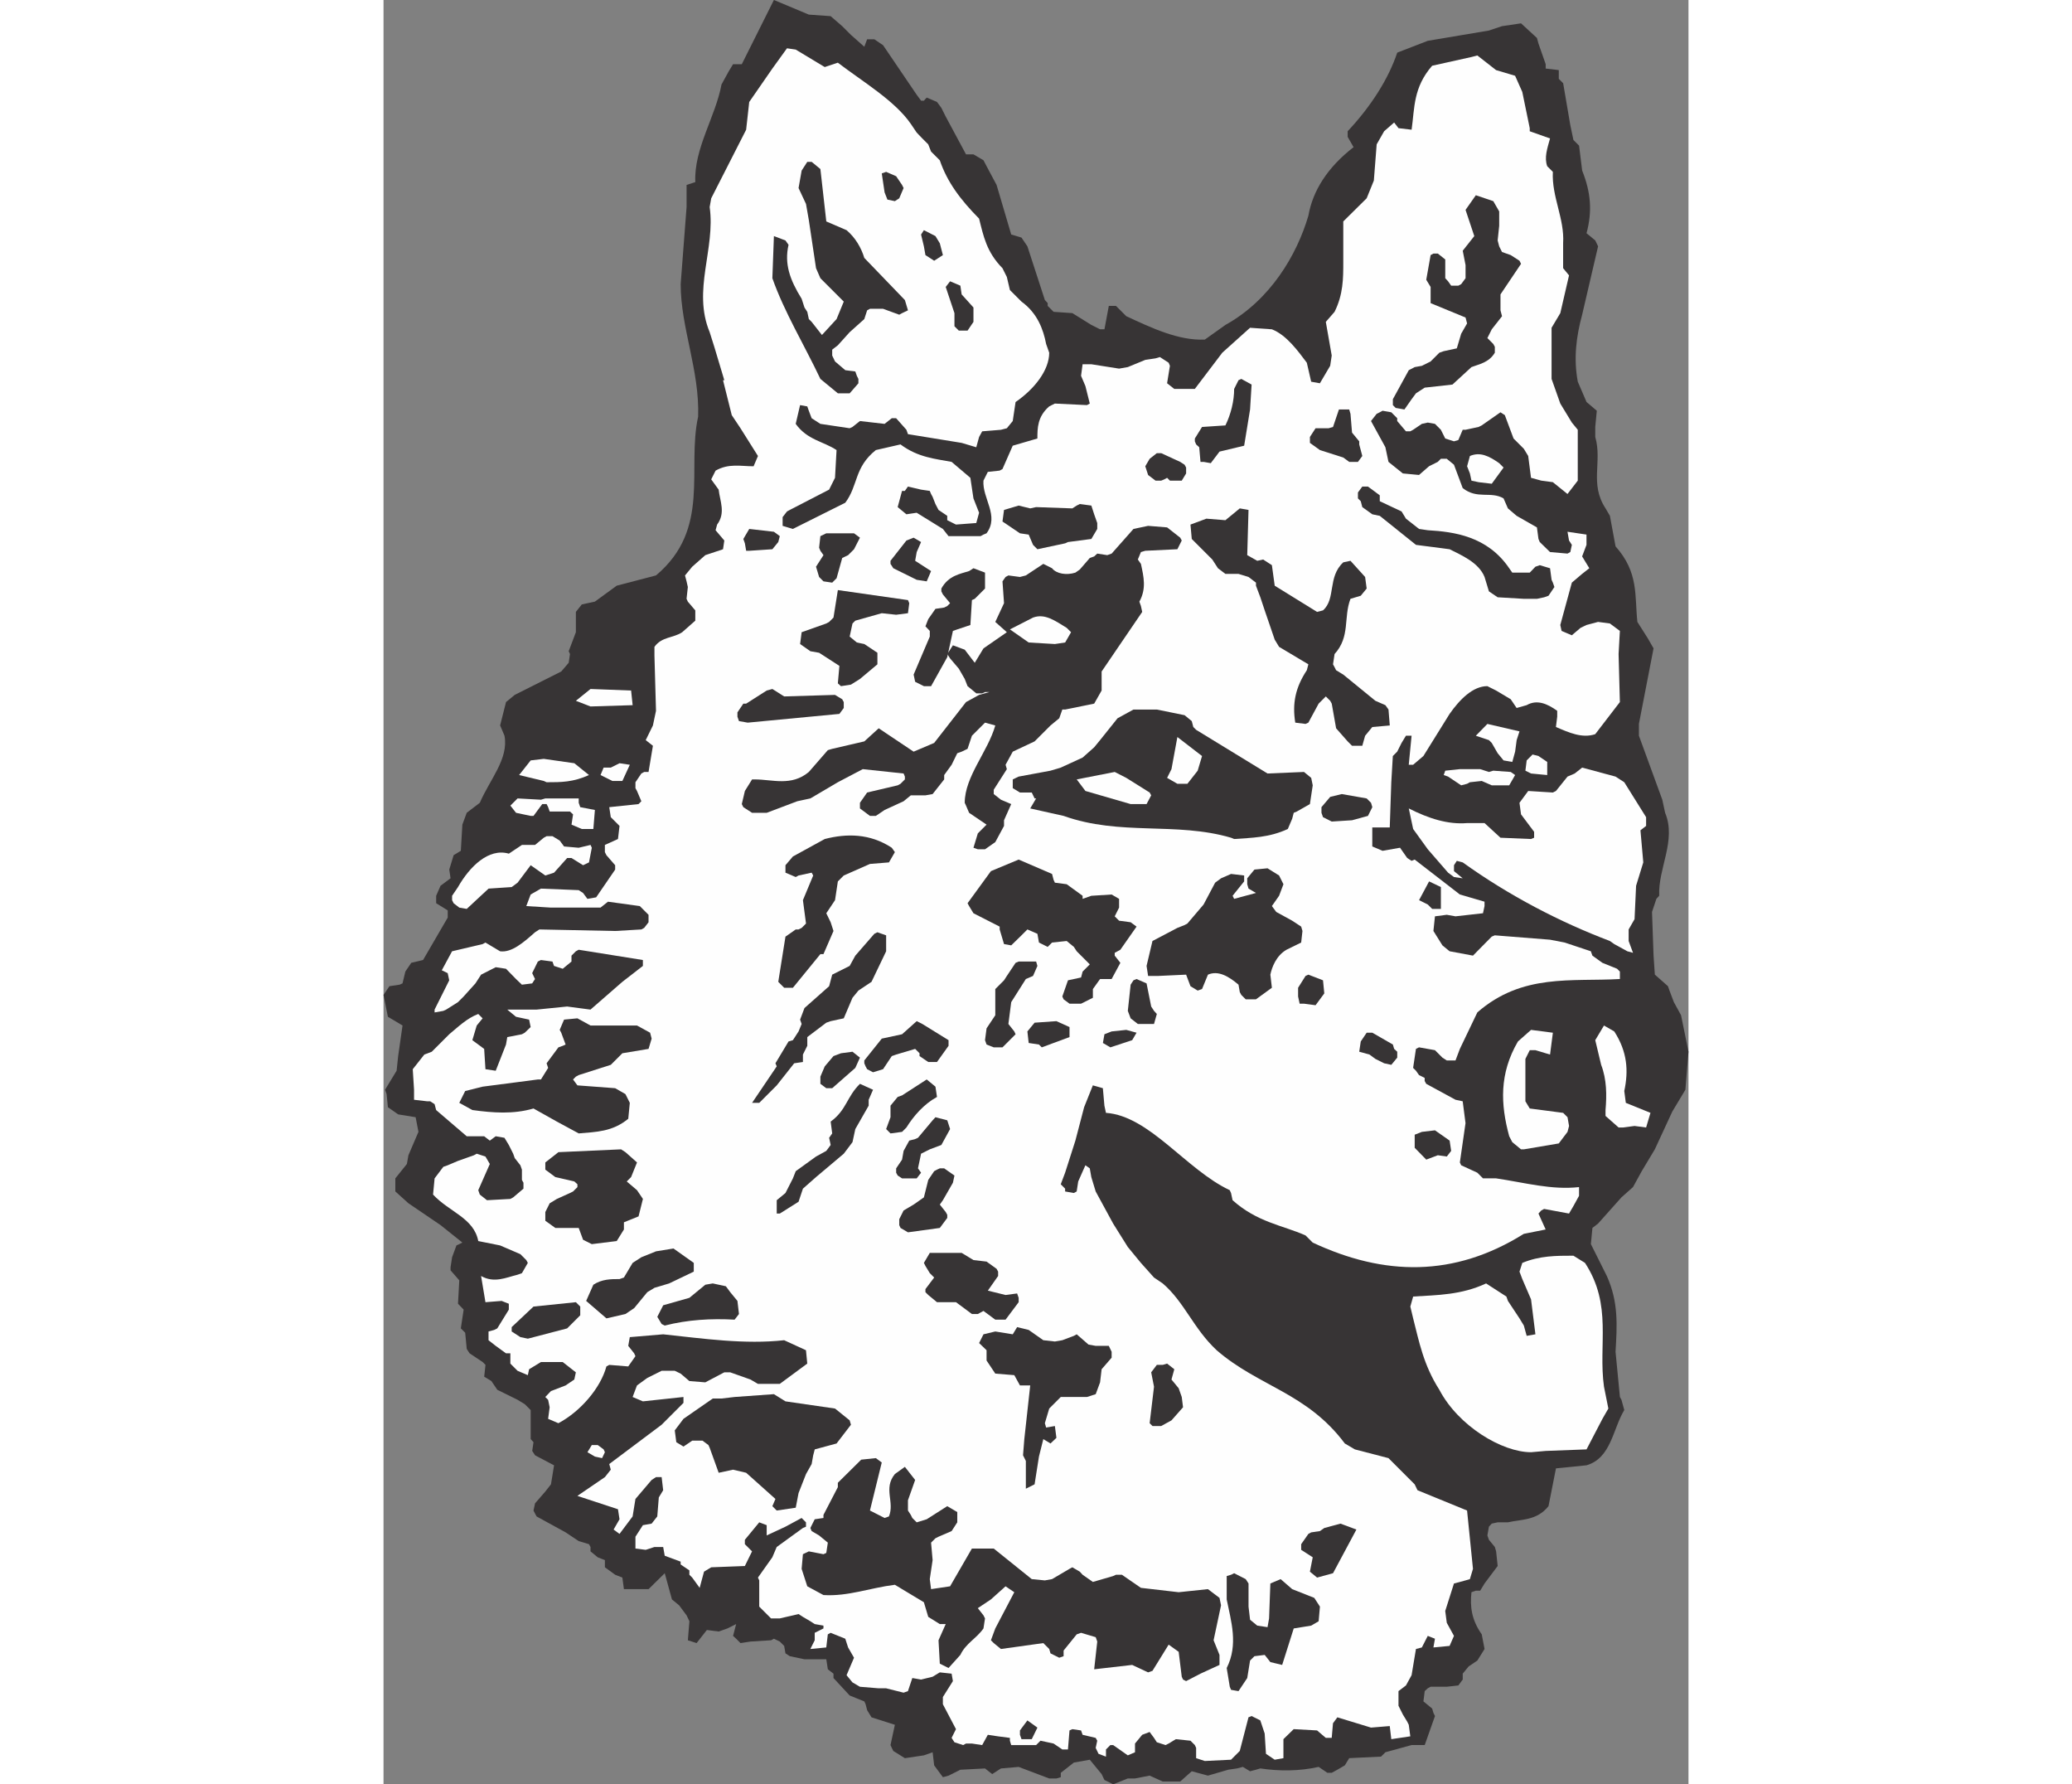 <?xml version="1.0" encoding="UTF-8"?>
<!DOCTYPE svg PUBLIC "-//W3C//DTD SVG 1.1//EN" "http://www.w3.org/Graphics/SVG/1.1/DTD/svg11.dtd">
<!-- Creator: CorelDRAW -->
<svg xmlns="http://www.w3.org/2000/svg" xml:space="preserve" width="7.848in" height="6.757in" version="1.1" style="shape-rendering:geometricPrecision; text-rendering:geometricPrecision; image-rendering:optimizeQuality; fill-rule:evenodd; clip-rule:evenodd"
viewBox="0 0 7847.74 10728.28"
 xmlns:xlink="http://www.w3.org/1999/xlink"
 xmlns:xodm="http://www.corel.com/coreldraw/odm/2003">
 <rect x="0" y="0" width="7847.74" height="10728.28" fill="#808080" stroke="none"/>
 <defs>
  <style type="text/css">
   <![CDATA[
    .fil1 {fill:#FEFEFE}
    .fil0 {fill:#373435}
   ]]>
  </style>
 </defs>
 <g id="Layer_x0020__x0028_Black_x0020_and_x0020_White_x0029_">
  <g id="_2008655449584">
   <path class="fil0" d="M4371.01 10719.01l-35.52 -16.99 -16.99 -35.52 -71.05 -86.49 -95.76 16.99 -78.77 61.78 0 26.26 -26.26 7.72 -43.25 0 -183.8 -69.5 -106.57 9.26 -52.51 33.98 -43.25 -33.98 -148.28 7.72 -71.05 35.52 -33.98 9.27 -52.51 -71.05 -9.27 -78.77 -52.51 18.54 -114.3 16.99 -69.5 -43.25 -9.27 -18.53 -7.72 -16.99 26.26 -122.02 -140.55 -44.79 -26.26 -43.24 -9.27 -35.52 -7.72 -16.99 -88.04 -35.52 -97.31 -105.03 0 -26.26 -33.98 -26.26 -9.27 -60.24 -131.28 0 -88.04 -18.54 -26.26 -16.99 -7.72 -44.79 -26.26 -26.26 -35.52 -16.99 -16.99 9.27 -123.56 7.72 -60.24 9.27 -26.26 -26.26 -18.53 -16.99 18.53 -71.05 -52.51 26.26 -52.52 18.54 -71.05 -9.27 -61.78 78.77 -52.51 -16.99 9.27 -114.29 -16.99 -35.52 -44.79 -60.24 -43.24 -35.52 -43.25 -157.54 -97.31 95.76 -16.99 0 -52.51 0 -78.77 0 -9.26 -69.5 -43.25 -16.99 -61.78 -44.79 0 -43.25 -43.25 -16.99 -43.25 -35.52 0 -26.26 -9.27 -16.99 -61.78 -18.53 -78.77 -52.52 -174.53 -95.76 -9.27 -16.99 -9.27 -18.54 9.27 -43.24 61.78 -71.05 33.98 -43.25 18.54 -114.3 -114.3 -60.24 -16.99 -26.26 7.72 -52.52 -16.99 -18.53 0 -174.53 -35.52 -35.52 -43.25 -26.26 -122.02 -60.24 -35.52 -52.52 -43.25 -26.26 7.72 -71.05 -16.99 -16.99 -78.77 -52.52 -16.99 -26.26 -9.26 -97.31 -26.26 -26.26 16.99 -112.75 -33.98 -35.52 7.72 -140.55 -52.52 -60.24 0 -18.53 9.27 -60.24 26.26 -71.04 16.99 -7.72 18.53 -9.27 -131.28 -105.03 -193.06 -131.28 -78.77 -71.05 0 -16.99 0 -61.78 69.5 -86.5 9.27 -52.51 60.24 -140.55 -16.99 -88.04 -105.02 -16.99 -61.78 -43.25 -7.72 -78.77 -9.27 -26.26 69.5 -114.29 9.27 -88.04 26.26 -183.8 -88.04 -52.52 -26.26 -131.28 35.52 -52.51 61.78 -9.27 16.99 -7.72 16.99 -71.04 35.52 -52.52 71.05 -16.99 148.28 -254.85 0 -43.25 -69.5 -43.24 0 -44.79 26.26 -60.24 60.24 -44.79 -7.72 -52.51 26.26 -86.5 43.24 -26.26 9.27 -157.54 26.26 -71.05 78.77 -60.24c60.24,-140.55 174.53,-264.11 148.28,-403.12l-26.26 -61.78 35.52 -140.55 52.52 -43.25 279.56 -140.55 44.79 -52.51 7.72 -52.52 -7.72 -16.99 43.25 -114.3 0 -122.02 35.52 -44.79 78.77 -16.99 131.28 -95.76 236.31 -61.78c332.08,-279.56 183.8,-639.43 253.3,-954.52 9.27,-279.56 -105.03,-534.41 -105.03,-796.97l35.52 -463.36 0 -132.83 52.51 -16.99c-9.26,-200.79 122.02,-393.85 157.54,-586.92l43.25 -78.77 26.26 -43.25 52.51 0 193.06 -386.13 210.06 88.04 131.28 9.27 69.5 60.24 52.52 52.52 80.31 71.04 16.99 -44.79 43.25 0 52.51 35.52 202.33 298.09 26.26 35.52 16.99 0 16.99 -18.53 61.78 26.26 26.26 35.52 26.26 52.51 122.02 227.04 44.79 0 60.24 35.52 18.53 35.52 60.24 112.75 88.03 298.09 61.78 18.53 35.52 52.52 105.03 322.8 16.99 18.54 0 16.99 35.52 35.52 112.75 7.72 114.3 71.05 52.51 26.26 26.26 0 26.26 -140.55 43.24 0 61.78 61.78c149.82,69.5 315.08,148.28 472.63,140.55l123.56 -88.04c270.29,-149.82 429.38,-420.11 498.88,-656.43 26.26,-149.82 114.3,-290.37 271.84,-412.39l-35.52 -61.78 0 -33.98c140.55,-149.82 245.58,-315.08 298.09,-472.63l183.8 -71.04 367.6 -61.78 78.77 -26.26 114.3 -16.99 95.76 88.04 9.27 33.98 43.25 123.56 0 26.26 78.77 9.26 0 52.52 26.26 26.26 43.24 253.3 18.54 88.04 33.98 33.98 18.53 149.82c52.52,131.29 61.78,245.58 26.26,376.87l52.52 43.25 16.99 35.52 -95.76 410.84c-35.52,131.28 -52.51,262.57 -26.26,403.12l52.51 122.02 61.78 52.52 -9.27 97.31 0 60.24c43.25,149.82 -35.52,281.11 61.78,429.38l26.26 44.79 33.98 183.8c140.55,157.54 114.3,296.55 131.28,454.09l61.78 97.31 35.52 61.78 -88.04 454.09 0 71.05 140.55 384.58 16.99 78.77c69.5,166.81 -43.24,333.62 -35.52,498.88l-16.99 18.53 -26.26 78.77 9.26 262.57 7.72 114.3 78.77 69.5 9.27 26.26 26.26 69.5 43.25 78.77 44.79 219.32 -18.53 228.59 -78.77 131.28 -105.03 227.05 -78.77 131.28 -52.52 95.76 -69.5 61.78 -140.55 157.54 -33.98 26.26 -9.26 97.31 78.77 157.54 16.99 33.98c71.05,157.54 61.78,298.09 52.51,455.64l26.26 271.84 9.26 16.99 16.99 61.78c-69.5,114.3 -78.77,288.83 -227.05,332.07l-183.8 18.54 -44.79 227.04c-69.5,88.04 -165.26,78.77 -244.04,97.31l-61.78 0 -35.52 7.72 -16.99 18.53 -9.27 52.52 9.27 26.26 35.52 43.25 7.72 26.26 9.26 88.04 -78.77 105.03 -26.26 43.25 -26.26 0 -26.26 9.27c-9.27,86.49 0,165.26 61.78,253.3l16.99 88.04 -43.25 69.5 -52.52 35.52 -35.52 43.25 0 35.52 -26.26 35.52 -69.5 7.72 -97.31 0 -16.99 9.27 -18.54 16.99 -7.72 61.78 52.51 43.25 7.72 26.26 9.27 18.54 -61.78 174.53 -78.77 0 -157.54 43.25 -26.26 26.26 -191.52 9.27 -26.26 43.25 -44.79 26.26 -16.99 9.27 -16.99 9.26 -26.26 0 -52.52 -35.52c-114.29,26.26 -237.86,26.26 -350.61,9.26l-26.26 7.72 -35.52 9.27 -43.25 -26.26 -35.52 9.26 -52.52 7.72 -122.02 35.52 -97.31 -26.26 -69.5 61.78 -105.03 0 -78.77 -35.52 -88.04 16.99 -43.25 0 -88.04 35.52 -16.99 -9.26z"/>
   <path class="fil1" d="M4939.39 10587.73l-52.52 -16.99 0 -61.78 -7.72 -16.99 -26.26 -26.26 -88.04 -9.26 -43.25 26.26 -18.53 9.26 -52.52 -16.99 -16.99 -26.26 -26.26 -35.52 -44.79 16.99 -43.25 52.52 0 52.51 -43.25 18.54 -88.04 -61.78 -16.99 0 -26.26 26.26 0 43.24 -44.79 -16.99 -16.99 -35.52 9.27 -43.25 -9.27 -16.99 -78.77 -18.54 -9.26 -26.26 -52.52 -7.72 -16.99 7.72 -9.27 114.3 -33.98 0 -52.51 -35.52 -78.77 -16.99 -26.26 26.26 -149.82 0 -7.72 -26.26 0 -16.99 -71.04 -9.27 -61.78 -9.27 -33.98 61.78 -61.78 -9.26 -35.52 0 -16.99 9.26 -52.52 -16.99 -16.99 -26.26 26.26 -52.52 -78.77 -149.82 0 -43.25 60.24 -95.76 -7.72 -44.79 -71.05 -7.72 -43.25 26.26 -69.5 16.99 -52.51 -9.27 -26.26 78.77 -26.26 9.27 -105.03 -26.26 -44.79 0 -112.75 -9.27 -44.79 -26.26 -35.52 -43.25 44.79 -105.03 -35.52 -61.78 -16.99 -52.52 -88.04 -35.52 -16.99 9.26 -9.27 78.77 -95.76 9.27 26.26 -52.52 0 -44.79 52.52 -26.26 0 -16.99 -52.52 -9.27 -26.26 -16.99 -44.79 -26.26 -26.26 -16.99 -112.75 26.26 -52.51 0 -52.52 -52.51 -18.53 -18.54 0 -157.54 -7.72 -16.99 86.5 -122.02 26.26 -61.78 157.54 -114.3 18.54 -7.72 0 -26.26 -26.26 -26.26 -97.31 52.51 -112.75 52.52 0 -61.78 -44.79 -16.99 -86.49 105.03 0 26.26 43.24 43.25 -43.24 88.04 -202.33 7.72 -43.25 26.26 -26.26 97.31 -44.79 -61.78 -16.99 -16.99 0 -26.26 -52.52 -35.52 0 -16.99 -95.76 -35.52 -9.27 -52.51 -52.51 0 -52.52 16.99 -61.78 -7.72 0 -71.04 44.79 -69.5 52.51 -9.27 33.98 -43.25 9.27 -114.29 26.26 -43.25 -9.26 -78.77 -33.98 0 -26.26 16.99 -97.31 114.29 -16.99 105.03 -78.77 105.03 -35.52 -26.26 35.52 -61.78 -9.27 -60.24 -244.04 -80.31 165.27 -112.75 35.52 -44.79 -9.27 -33.98 315.08 -236.31 131.28 -131.29 0 -35.52 -244.04 26.26 -61.78 -26.26 26.26 -69.5 61.78 -44.79 86.5 -43.25 78.77 0 35.52 16.99 52.52 44.79 95.76 7.72 114.29 -60.24 35.52 0 122.02 43.25 44.79 26.26 131.28 0 165.27 -122.02 -7.72 -80.31 -131.28 -60.24c-236.31,26.26 -481.89,-9.27 -727.48,-35.52l-200.79 16.99 -9.27 52.52 35.52 44.79 7.72 16.99 -43.25 61.78 -114.29 -9.27 -16.99 9.27c-35.52,131.28 -157.54,271.84 -288.82,341.34l-61.78 -26.26 9.26 -69.5 -9.26 -44.79 -16.99 -16.99 33.98 -35.52 88.04 -33.98 52.51 -35.52 9.27 -43.25 -78.77 -61.78 -131.28 0 -71.05 43.25 -7.72 35.52 -61.78 -26.26 -43.25 -43.25 0 -61.78 -26.26 0 -61.78 -44.79 -43.25 -33.98 0 -52.52 33.98 -9.26 18.54 -9.27 69.5 -112.75 0 -35.52 -43.25 -16.99 -97.31 7.72 -26.26 -157.54c78.77,44.79 149.82,9.27 219.32,-7.72l26.26 -9.26 35.52 -61.78 -9.26 -16.99 -35.52 -35.52 -122.02 -52.51 -131.28 -26.26c-26.26,-139.01 -174.53,-174.53 -271.84,-279.56l9.27 -97.31 52.51 -69.5 26.26 -9.27 61.78 -26.26 95.76 -33.98 16.99 -9.27 52.51 16.99 26.26 44.79 -69.5 157.54 9.27 26.26 43.25 33.98 140.55 -7.72 16.99 -9.27 61.78 -52.51 0 -35.52 -9.27 -16.99 0 -61.78 -9.26 -26.26 -33.98 -43.25 -9.27 -26.26 -26.26 -52.51 -26.26 -43.25 -52.52 -9.27 -35.52 26.26 -33.98 -26.26 -105.03 0 -183.8 -157.54 -9.27 -35.52 -26.26 -16.99 -16.99 0 -80.31 -9.26 0 -60.24 -7.72 -123.56 69.5 -88.04 44.79 -16.99 105.03 -105.03c52.52,-43.24 105.03,-95.76 174.53,-122.02l26.26 26.26 -35.52 43.25 -26.26 88.04 71.05 52.52 7.72 122.02 61.78 9.27 61.78 -157.54 7.72 -44.79 88.04 -16.99 16.99 -9.26 35.52 -33.98 -9.27 -44.79 -78.77 -16.99 -52.52 -43.24 176.08 0 183.8 -18.54 140.55 18.54 191.52 -166.81 123.56 -95.76 0 -35.52 -386.13 -61.78 -16.99 9.27 -26.26 26.26 0 35.52 -52.52 43.25 -52.51 -16.99 -9.27 -26.26 -69.5 -9.26 -18.53 9.26 -33.98 69.5 16.99 35.52 -16.99 26.26 -61.78 7.72 -35.52 -33.98 -60.24 -61.78 -61.78 -9.27 -88.04 44.79 -33.98 52.51 -71.05 78.77 -33.98 33.98 -71.05 44.79 -16.99 7.72 -52.51 9.26 0 -16.99 88.04 -176.08 -9.26 -43.25 -35.52 -16.99 61.78 -114.3 183.8 -43.25 16.99 -9.26 88.04 52.51c69.5,9.27 140.55,-52.51 210.06,-114.29l26.26 -16.99 455.64 9.27 157.54 -9.27 16.99 -9.27 26.26 -33.98 0 -44.79 -16.99 -16.99 -35.52 -35.52 -191.52 -26.26 -44.79 35.52 -298.09 0 -148.27 -9.26 26.26 -69.5 61.78 -35.52 227.04 9.27 26.26 16.99 26.26 35.52 52.51 -9.26 114.3 -166.81 0 -26.26 -52.52 -60.24 -9.26 -18.53 0 -43.25 78.77 -35.52 9.27 -78.77 -52.51 -52.51 -9.27 -60.24 176.08 -18.54 16.99 -16.99 -26.26 -61.78 -9.27 -16.99 0 -35.52 35.52 -52.51 16.99 -9.27 26.26 0 26.26 -157.54 -43.25 -33.98 43.25 -88.04 18.53 -88.04 -9.26 -332.07 0 -52.52c43.25,-61.78 114.29,-52.51 166.81,-88.04l78.77 -69.5 0 -61.78 -44.79 -52.52 -7.72 -16.99 7.72 -71.05 -7.72 -33.98 -9.27 -35.52 43.25 -52.51 78.77 -69.5 106.57 -35.52 7.72 -52.52 -52.51 -61.78 9.27 -33.98c52.51,-71.05 16.99,-140.55 9.26,-210.06l-44.79 -61.78 26.26 -52.51c78.77,-44.79 149.82,-26.26 228.59,-26.26l26.26 -61.78 -105.03 -166.81 -52.51 -78.77 -52.52 -210.06 7.72 0 -60.24 -200.79 -27.8 -88.04c-105.03,-253.3 35.52,-498.89 0,-752.19l9.27 -52.52 210.05 -412.39 18.54 -166.81 139.01 -200.79 88.04 -122.02 52.52 7.72 174.53 105.03 78.77 -26.26c149.82,114.29 342.89,228.59 438.65,367.6l35.52 52.51 33.98 35.52 35.52 35.52 16.99 43.25 52.52 52.51c44.79,131.28 123.56,236.31 236.31,350.61 26.26,105.03 44.79,200.79 140.55,298.09l26.26 52.51 18.53 78.77 69.5 69.5c95.76,69.5 131.28,166.81 148.28,254.85l18.53 52.52c0,105.03 -88.04,217.78 -202.33,296.55l-16.99 114.3 -35.52 43.24 -35.52 9.27 -112.75 9.27 -18.53 33.98 -16.99 61.78 -88.04 -26.26 -322.81 -52.52 -9.26 -26.26 -61.78 -69.5 -26.26 0 -43.24 33.98 -148.28 -16.99 -44.79 35.52 -16.99 7.72 -176.08 -26.26 -52.51 -33.98 -16.99 -44.79 -9.26 -26.26 -43.25 -7.72 -26.26 112.75c69.5,97.31 166.81,105.03 245.58,157.54l-9.26 166.81 -35.52 71.04 -236.31 122.02 -16.99 9.26 -26.26 33.98 0 52.51 61.78 18.53 315.08 -157.54c78.77,-105.03 52.51,-211.6 183.8,-316.63l148.28 -33.98c105.03,78.77 210.06,86.49 307.36,105.02l112.75 95.76 18.54 123.56 33.98 86.49 -16.99 61.78 -122.02 9.27 -52.52 -26.26 0 -26.26 -52.51 -35.52 -18.53 -35.52 -16.99 -43.25 -9.27 -16.99 -7.72 -18.54 -52.52 -7.72 -78.77 -18.53 -18.53 26.26 -16.99 0 -26.26 97.31 52.52 43.25 61.78 -9.27 157.54 97.31 33.98 43.25 193.07 0 16.99 -9.27 18.53 -7.72c78.77,-105.03 -26.26,-210.06 -18.53,-316.63l26.26 -52.51 71.04 -7.72 16.99 -9.27 61.78 -140.55 148.28 -43.24c0,-61.78 0,-131.29 71.04,-193.07l33.98 -16.99 193.07 9.26 16.99 -9.26 -26.26 -105.03 -26.26 -61.78 9.26 -69.5 52.52 0 166.81 26.26 52.51 -9.27 105.03 -43.24 61.78 -9.27 26.26 -7.72 52.51 33.98 7.72 18.54 -16.99 105.02 43.25 33.98 123.56 0 165.27 -217.78 166.81 -149.82 131.28 9.27c88.04,33.98 157.54,131.28 210.05,200.79l26.26 114.3 52.51 9.26 61.78 -105.02 9.27 -61.78 -35.52 -202.33 52.51 -60.24c52.52,-105.03 52.52,-202.33 52.52,-298.09l0 -95.76 0 -149.82 140.55 -139.01 43.24 -106.57 16.99 -217.78 44.79 -78.77 60.24 -52.51 26.26 33.98 78.77 9.27c18.53,-131.28 9.26,-253.3 123.56,-384.59l236.31 -52.51 35.52 -9.27 112.75 88.04 114.29 33.98 43.25 97.31 44.79 217.78 0 18.53 122.02 43.25c-16.99,61.78 -35.52,114.3 -16.99,166.81l33.98 33.98c-7.72,149.82 71.05,281.11 61.78,429.38l0 149.82 35.52 43.25 -52.51 227.04 -52.51 88.04 0 307.36 52.51 148.28 69.5 114.29 35.52 43.25 0 305.82 -61.78 80.32 -88.04 -71.05 -69.5 -9.27 -61.78 -16.99 -16.99 -131.28 -26.26 -43.25 -61.78 -61.78 -52.51 -140.55 -26.26 -16.99 -112.75 78.77 -18.53 9.27 -78.77 16.99 -16.99 0 -26.26 61.78 -26.26 7.72 -52.51 -16.99 -26.26 -52.52 -35.52 -35.52 -43.25 -7.72 -35.52 7.72 -52.52 35.52 -16.99 9.27 -26.26 0 -52.52 -61.78 0 -16.99 -35.52 -35.52 -52.51 -9.26 -16.99 9.26 -18.53 9.27 -33.98 43.25 86.49 157.54 18.54 88.04 86.49 69.5 97.31 9.27 60.24 -52.51 52.51 -26.26 18.53 -18.53 35.52 0 43.25 35.52 52.51 140.55c88.04,69.5 166.81,16.99 245.58,61.78l26.26 60.24 52.52 44.79 122.02 69.5 9.27 69.5 7.72 18.53 61.78 60.24 105.03 9.27 16.99 -9.27 9.27 -43.24 -16.99 -26.26 -9.26 -52.51 114.29 16.99 0 61.78 -26.26 69.5 43.25 71.04 -43.25 33.98 -61.78 52.51 -69.5 254.85 7.72 35.52 61.78 26.26 52.51 -44.79 35.52 -16.99 69.5 -18.53 71.05 9.27 60.24 44.79 -7.72 139.01 7.72 288.83 -148.28 193.06c-78.77,26.26 -157.54,-9.27 -236.31,-43.25l7.72 -61.78 0 -35.52c-60.24,-43.25 -122.02,-69.5 -183.8,-33.98l-60.24 16.99 -35.52 -52.52 -88.04 -52.51 -52.52 -26.26c-86.49,0 -165.26,78.77 -227.04,166.81l-157.54 253.3 -61.78 52.51 -26.26 0 16.99 -174.53 -33.98 0 -26.26 43.24 -26.26 52.52 -26.26 26.26 -9.27 157.54 -9.26 271.84 -105.03 0 0 95.76 0 18.54 61.78 26.26 105.03 -18.53 43.25 61.78 26.26 16.99 18.53 -7.72 271.84 210.06 148.28 43.25 0 26.26 -9.27 43.24 -165.26 18.53 -52.52 -9.26 -71.04 9.26 -9.27 88.04 54.06 86.49 43.25 35.52 140.55 26.26 112.75 -114.29 18.54 -7.72 332.07 26.26 88.04 16.99 78.77 26.26 78.77 26.26 9.26 26.26 60.24 43.25 88.04 35.52 16.99 16.99 0 44.79c-288.83,16.99 -586.92,-35.52 -857.21,200.79l-105.03 219.33 -26.26 69.5 -52.52 0 -26.26 -16.99 -44.79 -44.79 -95.76 -16.99 -18.53 9.27 -16.99 114.29 16.99 16.99 18.53 26.26 33.98 16.99 0 18.53 9.27 16.99 176.08 95.76 43.24 9.26 16.99 131.28 -33.98 236.31 7.72 16.99 97.31 44.79 33.98 33.98 78.77 0c176.07,26.26 333.62,71.04 498.88,52.51l0 52.52 -33.98 61.78 -26.26 44.79 -149.82 -27.8 -16.99 9.27 -16.99 18.53 43.25 95.76 -131.28 26.26c-420.11,262.57 -840.22,253.3 -1269.6,52.51l-43.25 -43.25c-140.55,-61.78 -290.37,-78.77 -438.64,-211.6l-9.27 -43.25 -7.72 -16.99c-262.57,-123.56 -481.89,-446.36 -744.46,-464.9l-9.27 -43.24 -9.26 -105.03 -60.24 -16.99 -52.51 131.28 -52.51 200.79 -61.78 193.07 -26.26 69.5 26.26 26.26 0 16.99 52.51 9.27 16.99 -9.27 9.26 -60.24 43.25 -97.31 26.26 18.53 9.27 52.52 26.26 86.49 105.03 193.07 88.04 140.55 78.77 95.76 78.77 88.04 52.51 35.52c131.28,112.75 183.8,270.29 324.35,401.58 253.3,219.32 542.13,254.85 770.72,560.66l60.24 35.52 202.33 52.52 157.54 157.54 16.99 35.52 298.09 122.02 35.52 350.61 -18.54 61.78 -26.26 7.72 -69.5 18.53 -52.51 165.26 9.26 71.05 43.25 78.77 -26.26 60.24 -97.31 9.27 9.27 -52.52 -43.25 -16.99 -35.52 69.5 -35.52 9.27 -26.26 157.54 -33.98 61.78 -44.79 33.98 0 88.04 26.26 52.52 26.26 43.25 9.26 18.53 9.27 69.5 -114.3 16.99 -9.26 -78.77 -112.75 9.27 -202.33 -61.78 -26.26 35.52 -7.72 88.04 -35.52 0 -52.52 -44.79 -140.55 -7.72 -61.78 60.24 0 114.29 -52.52 9.27 -52.51 -35.52 -7.72 -122.02 -26.26 -78.77 -52.52 -26.26 -18.53 7.72 -52.52 202.33 -52.51 52.52 -157.54 7.72z"/>
   <polygon class="fil0" points="3872.12,10456.44 3836.6,10456.44 3827.34,10430.18 3827.34,10403.93 3872.12,10343.69 3932.36,10386.94 3898.38,10456.44 "/>
   <path class="fil0" d="M5096.94 10159.89l-7.72 -18.53 -18.53 -112.75c71.05,-140.55 26.26,-281.1 0,-412.39l0 -140.55 26.26 -7.72 18.53 -9.27 69.5 35.52 16.99 26.26 0 139.01 9.27 78.77 43.24 35.52 61.78 9.26 9.27 -52.51 7.72 -210.06 61.78 -26.26 69.5 60.24 132.83 52.52 33.98 52.51 -7.72 88.04 -44.79 26.26 -105.03 16.99 -69.5 219.33 -71.05 -16.99 -33.98 -43.25 -61.78 7.72 -26.26 26.26 -16.99 105.02 -52.51 78.77 -44.79 -7.72z"/>
   <path class="fil0" d="M4808.11 10098.11l-7.72 -16.99 -18.54 -149.82 -60.24 -43.25 -97.31 157.54 -26.26 9.26 -95.76 -44.79 -228.59 26.26 18.54 -166.81 -9.27 -26.26 -88.04 -26.26 -26.26 9.26 -78.77 97.31 0 33.98 -26.26 9.27 -52.52 -26.26 -7.72 -26.26 -35.52 -35.52 -254.85 35.52 -43.24 -35.52 -16.99 -16.99 26.26 -71.05 114.29 -217.78 -52.52 -35.52 -88.03 78.77 -78.77 52.52 33.98 43.25 9.27 18.53 -9.27 60.24c-43.25,61.78 -105.03,88.04 -139.01,159.09l-71.05 78.77 -52.51 -26.26 -7.72 -140.55 43.25 -97.31 -35.52 0 -69.5 -43.25 -26.26 -88.04 -174.53 -105.03c-149.82,18.53 -281.11,71.05 -429.38,61.78l-97.31 -52.51 -33.98 -105.03 7.72 -88.04 35.52 -16.99 88.04 16.99 16.99 -7.72 9.27 -61.78 -52.52 -43.25 -44.79 -26.26 -7.72 -18.54 26.26 -52.51 52.52 -7.72 0 -18.53 86.49 -166.81 0 -26.26 140.55 -139.01 88.04 -9.26 35.52 26.26 -71.05 288.82 88.04 44.79 26.26 -9.27c35.52,-88.04 -35.52,-166.81 35.52,-254.85l60.24 -43.25 61.78 78.77 -43.25 122.02 0 61.78 16.99 26.26 9.27 18.53 26.26 26.26 60.24 -18.53 123.56 -78.77 60.24 35.52 0 61.78 -33.98 52.52 -78.77 33.98 -18.53 9.26 -26.26 26.26 9.27 105.02 -16.99 114.3 7.72 60.24 114.3 -16.99 131.28 -227.05 131.28 0 228.59 183.8 78.77 7.72 43.25 -7.72 105.03 -61.78 16.99 -9.27 44.79 26.26 16.99 18.54 61.78 43.25 122.02 -35.52 16.99 -7.72 35.52 0 114.3 78.77 227.04 26.26 176.08 -18.54 69.5 52.52 9.27 44.79 -44.79 210.06 35.52 88.04 0 60.24 -114.3 52.51 -86.49 44.79 -18.53 -9.27z"/>
   <polygon class="fil0" points="5614.35,9484.93 5571.11,9449.41 5588.09,9362.92 5518.59,9318.12 5518.59,9284.14 5561.84,9222.36 5578.83,9213.1 5631.34,9205.38 5657.6,9186.84 5754.9,9160.58 5850.67,9196.11 5710.11,9458.68 "/>
   <polygon class="fil0" points="2364.67,9081.81 2338.42,9055.56 2356.95,9012.31 2180.87,8854.77 2102.1,8836.23 2015.61,8854.77 1961.55,8704.95 1953.83,8687.96 1918.3,8661.7 1856.52,8661.7 1804.01,8697.23 1760.76,8670.97 1751.49,8599.92 1804.01,8530.42 1980.08,8408.4 2032.6,8408.4 2111.37,8399.13 2347.68,8382.14 2417.18,8425.39 2715.28,8468.64 2803.32,8539.68 2811.04,8565.94 2724.55,8678.69 2593.26,8714.21 2583.99,8749.74 2574.73,8802.26 2540.75,8862.49 2495.96,8976.78 2478.97,9064.82 "/>
   <polygon class="fil0" points="3862.86,8950.53 3862.86,8783.72 3845.87,8749.74 3853.59,8652.43 3889.12,8329.63 3827.34,8329.63 3793.36,8267.85 3679.06,8258.58 3626.55,8179.81 3626.55,8118.03 3581.76,8074.78 3608.01,8022.27 3679.06,8005.28 3784.09,8022.27 3810.34,7979.02 3879.85,7996.01 3967.88,8057.79 4037.39,8065.52 4082.18,8057.79 4151.68,8031.53 4168.68,8022.27 4239.72,8084.05 4282.97,8091.77 4361.74,8091.77 4378.73,8127.3 4378.73,8162.82 4318.49,8232.32 4309.23,8311.09 4282.97,8382.14 4230.46,8399.13 4072.91,8399.13 4003.41,8468.64 3977.15,8556.67 3984.88,8582.93 4037.39,8573.66 4046.66,8644.71 4011.13,8678.69 3967.88,8652.43 3941.63,8757.46 3915.37,8924.27 "/>
   <polygon class="fil1" points="1271.15,8757.46 1226.36,8731.21 1252.61,8687.96 1288.14,8687.96 1323.66,8714.21 1331.38,8731.21 1314.39,8766.73 "/>
   <path class="fil1" d="M6900.94 8731.21c-174.53,0 -437.1,-157.54 -551.39,-375.32 -95.76,-149.82 -122.02,-290.37 -157.54,-429.38l-16.99 -71.05 16.99 -60.24c148.28,-9.26 288.83,-9.26 438.65,-78.77l122.02 78.77 9.26 26.26 69.5 105.03 26.26 43.24 16.99 61.78 52.52 -9.26 -26.26 -210.06 -52.51 -122.02 -16.99 -44.79 16.99 -52.51c105.03,-43.25 202.33,-43.25 307.36,-43.25l69.5 43.25c166.81,254.85 78.77,491.16 114.29,744.46l26.26 131.29 -35.52 61.78 -95.76 183.8 -245.58 9.27 -88.04 7.72z"/>
   <polygon class="fil0" points="4624.31,8573.66 4607.32,8556.67 4633.58,8337.35 4616.59,8250.86 4650.57,8206.06 4686.09,8206.06 4712.35,8198.34 4755.59,8232.32 4738.61,8294.11 4781.85,8346.62 4800.39,8399.13 4808.11,8460.91 4738.61,8539.68 4676.82,8573.66 "/>
   <polygon class="fil0" points="868.02,8048.52 823.23,8039.26 770.72,8005.28 770.72,7979.02 902,7855.46 1156.85,7829.2 1183.11,7855.46 1183.11,7907.97 1104.34,7986.74 "/>
   <path class="fil0" d="M1672.73 7960.49l-26.26 -43.25 35.52 -69.5 157.54 -44.79 95.76 -78.77 44.79 -7.72 78.77 16.99 26.26 35.52 43.25 52.52 9.27 78.77 -26.26 33.98c-140.55,-7.72 -281.1,0 -420.11,35.52l-18.53 -9.26z"/>
   <polygon class="fil0" points="3679.06,7934.23 3608.01,7881.72 3591.03,7890.98 3574.04,7900.25 3538.51,7900.25 3442.75,7829.2 3328.45,7829.2 3275.94,7785.96 3258.95,7768.96 3258.95,7750.43 3311.47,7680.93 3285.21,7654.67 3258.95,7611.42 3249.69,7592.89 3285.21,7532.65 3302.2,7532.65 3476.73,7532.65 3547.78,7575.9 3626.55,7585.17 3686.79,7628.41 3696.05,7645.4 3696.05,7671.66 3634.27,7759.7 3740.84,7785.96 3810.34,7776.69 3819.61,7802.94 3819.61,7829.2 3740.84,7934.23 "/>
   <path class="fil0" d="M1340.65 7926.51l-122.02 -105.03 43.25 -97.31c52.51,-33.98 105.03,-33.98 157.54,-33.98l26.26 -9.27 52.52 -88.04 52.51 -33.98 88.04 -35.52 105.03 -16.99 122.02 86.5 0 52.51 -148.28 71.05 -88.04 26.26 -43.25 26.26 -78.77 95.76 -52.51 35.52 -114.3 26.26z"/>
   <polygon class="fil0" points="1252.61,7480.14 1200.1,7453.88 1173.84,7382.83 1033.29,7382.83 973.05,7339.59 973.05,7287.07 999.31,7234.56 1042.56,7208.3 1121.33,7172.78 1139.86,7163.51 1166.12,7137.25 1166.12,7120.27 1147.58,7103.27 1033.29,7077.02 973.05,7032.22 973.05,6988.98 1051.82,6927.2 1428.69,6910.21 1454.95,6927.2 1524.45,6988.98 1488.92,7077.02 1462.67,7103.27 1524.45,7155.79 1559.97,7208.3 1533.72,7313.33 1445.68,7348.86 1445.68,7392.1 1402.43,7461.6 "/>
   <polygon class="fil0" points="3153.92,7409.09 3109.13,7382.83 3101.41,7365.84 3101.41,7330.32 3127.67,7277.81 3187.91,7242.28 3249.69,7199.03 3275.94,7094.01 3311.47,7041.49 3328.45,7032.22 3345.45,7024.5 3371.7,7024.5 3433.48,7067.75 3424.22,7111 3363.98,7216.03 3345.45,7242.28 3380.97,7287.07 3390.24,7304.06 3390.24,7322.59 3345.45,7382.83 "/>
   <path class="fil0" d="M2383.2 7296.34l-18.53 0 0 -80.31 52.51 -43.25 44.79 -88.04 16.99 -43.25 122.02 -88.04 61.78 -33.98 26.26 -35.52 -9.26 -43.25 18.53 -26.26 -9.27 -71.05c95.76,-69.5 95.76,-148.28 176.08,-227.05l78.77 35.52 -26.26 60.24 0 35.52 -80.31 140.55 -16.99 78.77 -52.51 69.5 -166.81 140.55 -78.77 69.5 -26.26 78.77 -112.75 71.05z"/>
   <polygon class="fil0" points="3118.4,7084.74 3092.14,7067.75 3082.88,7050.76 3082.88,7024.5 3118.4,6971.99 3127.67,6919.47 3161.65,6857.69 3197.17,6848.43 3214.16,6840.71 3302.2,6735.68 3319.19,6717.14 3390.24,6735.68 3407.23,6788.19 3354.71,6883.95 3285.21,6910.21 3232.69,6936.47 3214.16,7024.5 3232.69,7050.76 3206.44,7084.74 "/>
   <polygon class="fil0" points="6270.78,6971.99 6201.27,6900.94 6201.27,6883.95 6201.27,6822.17 6244.52,6805.18 6323.29,6795.91 6411.33,6857.69 6420.59,6919.47 6394.34,6953.46 6340.28,6945.73 "/>
   <path class="fil1" d="M6857.7 6910.21l-16.99 0 -52.51 -43.25 -18.54 -35.52c-52.51,-193.06 -60.24,-376.87 52.52,-569.93l78.77 -69.5 131.28 16.99 -16.99 131.28 -88.04 -26.26 -33.98 0 -26.26 52.51 0 254.85 26.26 43.25 200.79 26.26 26.26 26.26 9.26 52.51 -9.26 35.52 -52.52 69.5 -210.05 35.52z"/>
   <path class="fil0" d="M3048.9 6814.45l-26.26 -26.26 26.26 -71.04 0 -69.5 43.24 -52.52 26.26 -9.27 148.27 -95.76 52.52 43.25 9.26 61.78c-78.77,43.25 -140.55,114.3 -183.8,183.8l-26.26 26.26 -69.5 9.27z"/>
   <path class="fil0" d="M1156.85 6805.18l-114.3 -61.78 -140.55 -78.77c-122.02,35.52 -244.03,26.26 -367.6,9.27l-78.77 -43.25 35.52 -71.05 105.02 -26.26 332.08 -43.25 18.53 0 43.25 -69.5 -9.27 -27.8 71.05 -95.76 26.26 -9.27 16.99 -7.72 -26.26 -71.04 -9.26 -16.99 26.26 -61.78 80.31 -7.72 78.77 43.25 279.56 0 78.77 43.25 9.26 35.52 -18.53 61.78 -157.54 26.26 -69.5 69.5 -193.07 61.78 -16.99 9.27 -16.99 16.99 26.26 35.52 227.05 16.99 61.78 35.52 26.26 52.51 -9.27 95.76c-95.76,78.77 -193.06,78.77 -298.09,88.04l-16.99 -9.27z"/>
   <path class="fil1" d="M7453.88 6778.92l-26.26 0 -78.77 -69.5 0 -35.52c7.72,-88.04 7.72,-183.8 -26.26,-271.84l-35.52 -148.28 52.51 -88.04 61.78 35.52c78.77,122.02 86.5,236.31 60.24,358.33l9.26 71.05 148.28 60.24 -26.26 88.04 -69.5 -9.27 -69.5 9.27z"/>
   <polygon class="fil0" points="2216.4,6630.65 2251.92,6578.14 2364.67,6411.33 2356.95,6392.79 2435.72,6261.51 2461.98,6253.78 2495.96,6201.27 2514.49,6156.48 2505.22,6130.22 2531.48,6060.72 2679.76,5929.43 2698.29,5859.93 2803.32,5807.41 2837.3,5745.63 2951.59,5614.35 2970.13,5605.09 3022.64,5623.62 3022.64,5719.38 2934.6,5903.18 2855.83,5955.69 2820.3,5998.94 2767.79,6122.5 2689.02,6139.49 2662.76,6148.76 2548.47,6235.25 2548.47,6253.78 2548.47,6287.76 2522.21,6340.28 2522.21,6385.07 2469.7,6392.79 2364.67,6525.62 2259.64,6630.65 "/>
   <polygon class="fil0" points="2662.76,6542.61 2627.24,6516.35 2627.24,6473.11 2653.5,6411.33 2706.01,6349.54 2750.8,6332.56 2820.3,6323.29 2865.1,6358.81 2837.3,6420.59 2698.29,6542.61 "/>
   <polygon class="fil0" points="2943.87,6446.85 2908.35,6428.32 2899.08,6411.33 2891.35,6392.79 2891.35,6375.8 2996.38,6244.52 3118.4,6218.26 3206.44,6139.49 3240.42,6156.48 3397.96,6253.78 3397.96,6287.76 3328.45,6385.07 3275.94,6385.07 3223.43,6349.54 3223.43,6332.56 3197.17,6306.3 3082.88,6340.28 3056.62,6349.54 3004.11,6428.32 "/>
   <polygon class="fil0" points="6017.48,6392.79 5964.96,6366.53 5929.43,6340.28 5867.65,6323.29 5876.92,6261.51 5912.45,6208.99 5946.43,6208.99 6069.99,6280.04 6077.71,6306.3 6096.24,6323.29 6096.24,6358.81 6060.72,6402.06 "/>
   <polygon class="fil0" points="3669.8,6297.03 3626.55,6280.04 3617.28,6253.78 3626.55,6182.73 3679.06,6103.97 3679.06,6008.21 3679.06,5946.42 3731.57,5893.91 3748.56,5867.65 3801.08,5788.88 3819.61,5781.16 3924.64,5781.16 3932.36,5807.41 3906.1,5867.65 3862.86,5886.19 3774.82,6025.19 3757.83,6156.48 3793.36,6201.27 3801.08,6218.26 3722.31,6297.03 "/>
   <polygon class="fil0" points="3958.62,6297.03 3941.63,6280.04 3879.85,6270.78 3872.12,6201.27 3915.37,6148.76 4046.66,6139.49 4125.43,6175.02 4125.43,6235.25 "/>
   <polygon class="fil0" points="4371.01,6297.03 4326.22,6270.78 4335.48,6218.26 4378.73,6201.27 4466.77,6192 4528.55,6208.99 4502.29,6253.78 "/>
   <polygon class="fil0" points="4536.27,6156.48 4493.03,6122.5 4476.03,6077.71 4493.03,5920.17 4510.01,5893.91 4528.55,5886.19 4588.79,5912.44 4616.59,6051.45 4633.58,6077.71 4650.57,6096.24 4633.58,6156.48 "/>
   <polygon class="fil1" points="228.59,6043.73 254.85,6025.19 "/>
   <polygon class="fil0" points="4125.43,6034.46 4089.9,6008.21 4082.18,5991.21 4116.16,5893.91 4194.93,5876.92 4204.2,5841.4 4247.44,5798.15 4168.68,5719.38 4151.68,5693.12 4108.44,5657.6 4020.4,5666.87 3994.14,5693.12 3941.63,5666.87 3932.36,5614.35 3872.12,5588.09 3836.6,5623.62 3774.82,5683.85 3731.57,5676.13 3705.32,5588.09 3705.32,5571.1 3547.78,5490.79 3521.52,5447.54 3512.26,5430.56 3652.81,5237.49 3819.61,5167.98 4020.4,5254.48 4029.67,5290 4037.39,5306.99 4108.44,5316.26 4204.2,5385.76 4204.2,5404.3 4256.71,5385.76 4378.73,5378.04 4423.52,5404.3 4423.52,5456.81 4397.27,5509.32 4423.52,5535.58 4493.03,5544.85 4528.55,5571.1 4431.25,5710.11 4414.25,5719.38 4397.27,5728.65 4397.27,5745.63 4431.25,5788.88 4378.73,5886.19 4309.23,5886.19 4265.98,5946.42 4265.98,5998.94 4194.93,6034.46 "/>
   <polygon class="fil0" points="5535.58,6034.46 5509.33,6034.46 5500.06,5991.21 5500.06,5938.7 5544.85,5867.65 5561.84,5859.93 5649.87,5893.91 5657.6,5972.68 5605.09,6043.73 "/>
   <path class="fil0" d="M5184.97 6008.21l-26.26 -26.26 -9.27 -16.99 -7.72 -44.79c-61.78,-52.51 -123.57,-86.49 -183.8,-60.24l-35.52 86.49 -26.26 9.27 -43.25 -26.26 -26.26 -69.5 -166.81 7.72 -61.78 0 -9.27 -60.24 35.52 -149.82 149.82 -78.77 43.25 -16.99 16.99 -9.27 97.31 -114.29 69.5 -131.29 35.52 -26.26 60.24 -26.26 78.77 9.27 0 35.52 -69.5 86.49 9.26 18.53 131.28 -35.52 -44.79 -26.26 -7.72 -26.26 0 -35.52 43.25 -52.51 78.77 -7.72 69.5 43.25 26.26 52.51 -26.26 69.5 -43.24 61.78 26.26 35.52 95.76 52.52 54.06 35.52 7.72 26.26 -7.72 69.5 -88.04 43.24c-61.78,35.52 -88.04,105.03 -97.31,149.82l9.27 78.77 -95.76 69.5 -61.78 0z"/>
   <path class="fil0" d="M2409.46 5938.7l-35.52 -35.52 43.24 -271.84 61.78 -43.25 16.99 0 18.53 -9.27 26.26 -26.26 -18.54 -140.55 61.78 -148.27 -9.26 -16.99 -78.77 16.99 -16.99 9.26 -61.78 -26.26 0 -44.79 44.79 -52.51 191.52 -105.03c131.29,-33.98 271.84,-33.98 403.12,52.52l18.54 26.26 -35.52 61.78 -114.3 9.27 -157.54 69.5 -35.52 35.52 -16.99 112.75 -52.52 78.77 26.26 54.06 16.99 52.52 -60.24 139.01 -18.54 0 -165.26 202.33 -52.51 0z"/>
   <path class="fil1" d="M7480.14 5719.38l-78.77 -43.25 -26.26 -18.53c-298.09,-112.75 -605.45,-271.83 -885.02,-472.62l-35.52 -9.27 -16.99 26.26 0 35.52 52.51 43.25 -52.51 -7.72 -35.52 -26.26 -122.02 -140.55 -88.04 -122.02 -26.26 -123.56c122.02,61.78 236.31,97.31 350.61,88.04l105.03 0 95.76 88.04 183.8 7.72 18.54 -7.72 0 -35.52 -78.77 -105.03 -9.27 -69.5 52.52 -71.04 148.27 9.26 18.54 -9.26 69.5 -86.5 43.25 -18.53 44.79 -35.52 200.79 54.06 52.52 33.98 131.28 210.06 0 52.51 -33.98 26.26 16.99 193.06 -43.25 140.55 -9.26 200.78 -35.52 61.78 0 69.5 26.26 71.05 -33.98 -9.27z"/>
   <polygon class="fil0" points="6306.3,5464.53 6280.04,5438.28 6227.53,5412.02 6287.77,5299.27 6358.81,5333.25 6358.81,5464.53 "/>
   <path class="fil1" d="M455.64 5456.81l-33.98 -26.25 -9.27 -18.54 0 -26.26 35.52 -52.51c69.5,-122.02 183.8,-236.31 305.82,-200.79l78.77 -52.51 78.77 0 52.52 -43.25 16.99 -9.26 35.52 0 43.25 26.26 26.26 35.52 88.04 7.72 71.05 -16.99 7.72 16.99 -16.99 88.04 -35.52 16.99 -69.5 -43.24 -26.26 0 -78.77 88.04 -52.52 16.99 -88.04 -61.78 -78.77 105.03 -35.52 26.26 -139.01 9.26 -131.28 122.02 -44.79 -7.72z"/>
   <path class="fil0" d="M3574.04 5106.2l-26.26 -9.26 26.26 -86.5 52.51 -52.51 -105.02 -71.05 -18.54 -43.25 -7.72 -16.99c0,-157.54 139.01,-307.36 183.8,-464.9l-61.78 -16.99 -78.77 78.77 -26.26 78.77 -35.52 16.99 -26.26 9.26 -33.98 69.5 -44.79 61.78 0 26.26 -69.5 88.04 -43.25 7.72 -88.04 0 -43.25 35.52 -114.29 52.51 -52.52 35.52 -35.52 0 -60.24 -44.79 0 -33.98 43.25 -61.78 183.8 -43.24 16.99 -9.27 26.26 -26.26 0 -16.99 -7.72 -18.53 -245.58 -26.26 -149.82 78.77 -165.26 97.31 -78.77 16.99 -183.8 69.5 -88.04 0 -52.51 -33.98 -9.27 -18.54 18.54 -78.77 43.24 -69.5 16.99 0c105.03,0 219.32,43.24 324.35,-44.79l114.3 -131.28 26.26 -7.72 193.06 -44.79 86.5 -78.77 210.06 140.55 123.56 -52.52 191.52 -245.58 78.77 -43.25 61.78 -16.99 -26.26 0 -16.99 7.72 -35.52 0 -52.51 -43.25 -16.99 -43.24 -35.52 -61.78 -52.51 -61.78 -16.99 -26.26 33.98 -52.51 71.04 26.26 60.24 78.77 52.51 -86.5 140.55 -97.31 -69.5 -61.78 52.51 -112.75 -9.26 -131.28 18.53 -26.26 16.99 -9.27 69.5 9.27 35.52 -9.27 105.02 -69.5 52.52 26.26c26.26,33.98 88.04,43.25 140.55,26.26l26.26 -18.54 60.24 -69.5 26.26 -9.26 18.54 -16.99 60.24 9.27 26.26 -9.27 131.28 -148.28 88.04 -18.53 114.29 9.27 78.77 61.78 9.27 16.99 -26.26 52.52 -193.06 9.27 -26.26 7.72 -18.53 44.79 18.53 26.26c16.99,78.77 33.98,148.28 -9.27,227.04l9.27 26.26 7.72 35.52 -244.04 358.33 0 114.3 -44.79 78.77 -174.53 35.52 -16.99 0 -18.53 52.52 -52.52 43.24 -95.76 95.76 -131.28 61.78 -43.25 78.77 7.72 26.26 -78.77 123.56 0 26.26 43.24 33.98 61.78 26.26 -43.25 97.31 0 33.98 -52.51 97.31 -61.78 43.25 -43.25 0z"/>
   <path class="fil0" d="M5096.94 5036.7c-332.07,-97.31 -665.69,-9.26 -1007.03,-131.28l-200.79 -44.79 35.52 -60.24 -9.27 0 -16.99 -35.52 -71.04 0 -43.25 -26.26 0 -52.51 35.52 -16.99 191.52 -35.52 61.78 -18.53 131.28 -60.24 69.5 -61.78 35.52 -43.25 105.03 -131.28 95.76 -52.52 140.55 0 166.81 33.98 43.25 35.52 9.27 35.52 16.99 16.99 429.38 262.57 219.33 -9.27 43.25 35.52 9.26 44.79 -16.99 112.75 -78.77 44.79 -18.53 7.72 -9.27 35.52 -26.26 61.78c-112.75,52.51 -217.78,52.51 -322.81,60.24l-18.53 -7.72z"/>
   <polygon class="fil1" points="1192.38,4984.19 1130.6,4957.93 1139.86,4896.15 1121.33,4879.16 999.31,4879.16 990.04,4852.9 980.77,4834.37 954.52,4834.37 902,4905.42 885.02,4905.42 796.98,4886.88 763,4843.64 806.24,4800.39 946.8,4808.11 973.05,4800.39 1173.84,4800.39 1173.84,4826.64 1183.11,4852.9 1271.15,4869.89 1261.88,4984.19 "/>
   <polygon class="fil0" points="5702.39,4939.39 5649.87,4913.14 5640.61,4886.88 5640.61,4852.9 5693.12,4791.12 5762.63,4774.13 5912.45,4800.39 5938.7,4826.64 5946.43,4852.9 5920.17,4905.42 5824.41,4931.67 "/>
   <polygon class="fil1" points="4493.03,4834.37 4221.19,4755.6 4168.68,4686.1 4397.27,4641.3 4466.77,4676.83 4607.32,4764.86 4616.59,4781.85 4588.79,4834.37 "/>
   <polygon class="fil1" points="6664.63,4721.62 6604.39,4695.36 6533.34,4703.08 6516.36,4712.35 6480.83,4721.62 6402.06,4669.1 6375.8,4659.83 6385.07,4633.58 6473.11,4624.31 6595.12,4624.31 6647.64,4641.3 6673.9,4633.58 6778.92,4641.3 6805.18,4659.83 6769.66,4721.62 "/>
   <polygon class="fil1" points="4774.13,4712.35 4712.35,4676.83 4738.61,4624.31 4774.13,4431.25 4922.4,4545.54 4896.15,4633.58 4834.37,4712.35 "/>
   <path class="fil1" d="M963.79 4695.36l-148.28 -35.52 69.5 -88.04 78.77 -9.26 183.8 26.26 88.04 71.04c-95.76,43.25 -166.81,43.25 -254.85,43.25l-16.99 -7.72z"/>
   <polygon class="fil1" points="1376.17,4695.36 1305.12,4659.83 1323.66,4615.05 1366.91,4615.05 1419.42,4588.79 1481.2,4598.05 1436.41,4695.36 "/>
   <polygon class="fil1" points="6900.94,4650.57 6866.96,4633.58 6874.68,4571.8 6910.21,4536.27 6945.73,4545.54 6998.25,4581.07 6998.25,4659.83 "/>
   <polygon class="fil1" points="6735.68,4571.8 6700.15,4528.55 6664.63,4466.77 6647.64,4449.78 6568.87,4423.53 6638.37,4352.48 6831.44,4397.27 6814.45,4449.78 6805.18,4519.29 6788.19,4581.07 "/>
   <path class="fil0" d="M5824.41 4483.76l-26.26 -26.26 -69.5 -78.77 -26.26 -148.28 -9.27 -16.99 -26.26 -26.26 -43.25 43.24 -61.78 114.3 -16.99 7.72 -61.78 -7.72c-18.53,-114.3 0,-210.06 69.5,-315.08l9.27 -35.52 -176.08 -105.03 -26.26 -43.24 -60.24 -176.08 -26.26 -78.77 -26.26 -69.5 0 -18.53 -44.79 -33.98 -60.24 -18.53 -78.77 0 -44.79 -33.98 -33.98 -52.51 -123.56 -123.56 -7.72 -86.5 95.76 -35.52 114.3 9.27 86.49 -71.05 52.52 9.27 -7.72 271.84 60.24 33.98 35.52 -7.72 52.52 33.98 16.99 123.56 254.85 157.54 35.52 -9.27c78.77,-69.5 26.26,-200.79 122.02,-288.82l43.25 -9.27 88.04 97.31 9.27 69.5 -35.52 43.25 -61.78 18.53c-43.25,112.75 0,227.04 -95.76,332.07l-9.26 61.78 9.26 16.99 9.27 18.53 43.25 26.26 193.06 157.54 60.24 26.26 18.54 26.26 7.72 95.76 -105.03 9.27 -43.25 52.52 -16.99 60.24 -61.78 0z"/>
   <polygon class="fil0" points="2190.14,4344.75 2137.63,4335.49 2128.36,4309.23 2128.36,4282.97 2163.88,4230.46 2180.87,4230.46 2304.44,4151.69 2338.42,4142.42 2409.46,4187.21 2715.28,4177.95 2758.52,4204.2 2767.79,4221.19 2767.79,4256.72 2741.54,4292.24 "/>
   <polygon class="fil1" points="1244.89,4247.45 1156.85,4213.47 1244.89,4142.42 1488.92,4151.69 1498.19,4239.73 "/>
   <polygon class="fil0" points="2750.8,4125.43 2732.27,4108.44 2741.54,4003.41 2619.52,3924.64 2567,3915.38 2505.22,3872.13 2514.49,3801.08 2662.76,3748.57 2679.76,3739.3 2706.01,3713.04 2732.27,3547.78 3153.92,3608.01 3161.65,3626.55 3153.92,3686.78 3082.88,3696.05 2996.38,3686.78 2837.3,3731.58 2820.3,3748.57 2803.32,3827.34 2846.57,3862.86 2891.35,3872.13 2970.13,3924.64 2970.13,3994.14 2865.1,4082.19 2811.04,4116.16 "/>
   <path class="fil0" d="M3249.69 4125.43l-52.52 -26.26 -9.26 -43.25 97.31 -228.59 0 -33.98 -26.26 -27.8 16.99 -43.25 43.25 -61.78 52.51 -7.72 18.53 -9.26 16.99 -16.99 -43.25 -52.51 -9.26 -18.54 0 -16.99c43.24,-78.77 114.29,-88.04 166.81,-105.03l26.26 -16.99 69.5 26.26 0 26.26 0 69.5 -61.78 61.78 -16.99 7.72 -9.27 149.82 -78.77 26.26 -26.26 9.27 -33.98 157.54 -97.31 174.53 -43.24 0z"/>
   <path class="fil1" d="M4037.39 3872.13l-157.54 -9.27 -112.75 -78.77 139.01 -71.04c71.05,-26.26 131.28,18.53 202.33,61.78l26.26 26.26 -35.52 61.78 -61.78 9.27z"/>
   <path class="fil0" d="M6857.7 3600.29l-157.54 -9.27 -52.51 -35.52 -26.26 -86.49c-35.52,-88.04 -140.55,-131.28 -210.06,-166.81l-202.33 -26.26 -217.78 -174.53 -44.79 -9.27 -60.24 -43.25 -9.26 -35.52 -16.99 -16.99 0 -35.52 26.26 -35.52 33.98 0 71.04 52.52 0 35.52 131.28 61.78 26.26 43.25 78.77 61.78 52.52 7.72c157.54,9.27 358.33,35.52 489.61,228.59l18.54 26.26 105.02 0 33.98 -35.52 26.26 -9.27 61.78 18.53 9.27 69.5 7.72 16.99 9.27 26.26 -35.52 52.52 -26.26 9.26 -43.25 9.27 -43.25 0 -35.52 0z"/>
   <polygon class="fil0" points="2645.78,3495.26 2619.52,3469.01 2600.98,3407.23 2645.78,3337.72 2627.24,3311.47 2619.52,3292.93 2627.24,3223.43 2662.76,3206.44 2829.57,3206.44 2865.1,3232.69 2829.57,3302.2 2794.05,3337.72 2758.52,3354.71 2724.55,3476.73 2698.29,3502.99 "/>
   <polygon class="fil0" points="3206.44,3485.99 3065.89,3416.49 3048.9,3390.24 3048.9,3371.7 3144.66,3249.68 3187.91,3232.69 3232.69,3258.95 3206.44,3319.19 3197.17,3371.7 3292.93,3433.48 3266.67,3495.26 "/>
   <polygon class="fil0" points="2199.41,3311.47 2180.87,3311.47 2173.15,3266.67 2163.88,3240.42 2199.41,3180.18 2347.68,3197.17 2383.2,3223.43 2373.94,3258.95 2338.42,3302.2 "/>
   <polygon class="fil0" points="3932.36,3302.2 3906.1,3275.94 3879.85,3214.16 3827.34,3206.44 3722.31,3135.39 3731.57,3065.89 3819.61,3039.63 3889.12,3056.62 3924.64,3048.89 4142.42,3056.62 4168.68,3039.63 4187.21,3030.36 4256.71,3039.63 4273.7,3092.14 4292.24,3144.65 4292.24,3180.18 4256.71,3240.42 4116.16,3258.95 4099.17,3266.67 "/>
   <path class="fil1" d="M6585.86 2899.08l-43.25 -9.27 -9.27 -43.25 -16.99 -43.24 16.99 -61.78c61.78,-26.26 114.3,0 176.08,43.24l26.26 26.26 -71.05 97.31 -78.77 -9.27z"/>
   <polygon class="fil0" points="4729.34,2889.81 4712.35,2872.82 4695.36,2882.09 4676.82,2889.81 4642.84,2889.81 4598.05,2855.83 4581.06,2803.32 4607.32,2758.52 4650.57,2724.55 4676.82,2724.55 4791.12,2777.06 4817.37,2794.05 4826.64,2811.04 4826.64,2846.56 4800.39,2889.81 "/>
   <path class="fil0" d="M4931.67 2777.06l-18.54 0 -7.72 -88.04 -18.54 -16.99 -7.72 -18.54 0 -16.99 43.25 -69.5 140.55 -9.27c33.98,-69.5 52.51,-148.28 52.51,-219.32l26.26 -52.52 16.99 -7.72 61.78 33.98 -9.26 149.82 -35.52 217.78 -148.28 35.52 -52.51 69.5 -43.25 -7.72z"/>
   <polygon class="fil0" points="5807.42,2777.06 5771.89,2750.8 5631.34,2706.01 5571.11,2662.76 5571.11,2627.24 5605.09,2574.72 5683.85,2574.72 5710.11,2567 5745.64,2461.98 5807.42,2461.98 5815.14,2488.23 5824.41,2600.98 5867.65,2653.5 5867.65,2672.03 5886.19,2741.54 5859.93,2777.06 "/>
   <path class="fil0" d="M6086.98 2452.71l-16.99 -16.99 0 -35.52 95.76 -174.53 35.52 -18.54 43.25 -7.72 52.51 -26.26 52.52 -52.51 26.26 -9.27 78.77 -16.99 26.26 -88.04 35.52 -61.78 -9.27 -35.52 -210.06 -86.49 0 -97.31 -26.26 -43.25 26.26 -148.28 16.99 -9.26 26.26 0 44.79 35.52 0 112.75 16.99 18.54 18.53 26.26 43.25 0 16.99 -9.27 26.26 -35.52 0 -78.77 -16.99 -86.5 69.5 -88.04 -52.51 -157.54 61.78 -88.04 105.03 35.52 35.52 61.78 0 86.5 -9.27 88.04 9.27 35.52 16.99 33.98 52.52 18.53 52.51 33.98 9.27 18.54 -123.56 183.8 0 95.76 9.26 35.52 -61.78 78.77 -26.26 52.51 35.52 35.52 9.27 16.99 0 35.52c-35.52,60.24 -97.31,69.5 -140.55,86.49l-114.3 105.03 -166.81 18.54 -52.51 33.98 -26.26 35.52 -43.25 61.78 -52.51 -9.27z"/>
   <path class="fil0" d="M2732.27 2364.67l-105.03 -86.5c-95.76,-202.33 -217.78,-403.12 -288.82,-605.45l9.26 -253.3 69.5 26.26 18.54 26.26c-26.26,114.3 7.72,210.06 78.77,324.35l16.99 52.52 16.99 26.26 9.26 43.25 16.99 16.99 61.78 78.77 88.04 -95.76 43.25 -105.03 -140.55 -140.55 -26.26 -60.24 -43.25 -288.83 -16.99 -97.3 -44.79 -95.76 18.53 -105.03 33.98 -52.51 26.26 0 52.51 43.25 35.52 315.08 122.02 52.52c52.51,44.79 88.04,105.03 106.57,166.81l244.04 253.3 18.53 61.78 -35.52 16.99 -16.99 9.27 -97.31 -35.52 -78.77 0 -16.99 9.26 -16.99 52.52 -88.04 78.77 -71.05 78.77 -33.98 26.26 0 35.52 16.99 35.52 61.78 52.52 60.24 7.72 9.27 26.26 9.26 18.53 0 26.26 -52.51 60.24 -71.05 0z"/>
   <polygon class="fil0" points="3459.74,1987.81 3433.48,1961.55 3433.48,1882.78 3380.97,1725.24 3407.23,1691.26 3469.01,1717.51 3476.73,1770.03 3547.78,1848.8 3547.78,1935.29 3512.26,1987.81 "/>
   <polygon class="fil0" points="3311.47,1567.69 3258.95,1533.71 3249.69,1481.2 3232.69,1410.15 3249.69,1383.9 3319.19,1419.42 3345.45,1462.66 3363.98,1533.71 "/>
   <polygon class="fil0" points="3030.36,1200.1 3013.37,1156.85 2996.38,1042.56 3022.64,1033.29 3082.88,1059.54 3118.4,1112.06 3127.67,1130.59 3101.41,1192.37 3075.15,1209.36 "/>
  </g>
 </g>
</svg>
